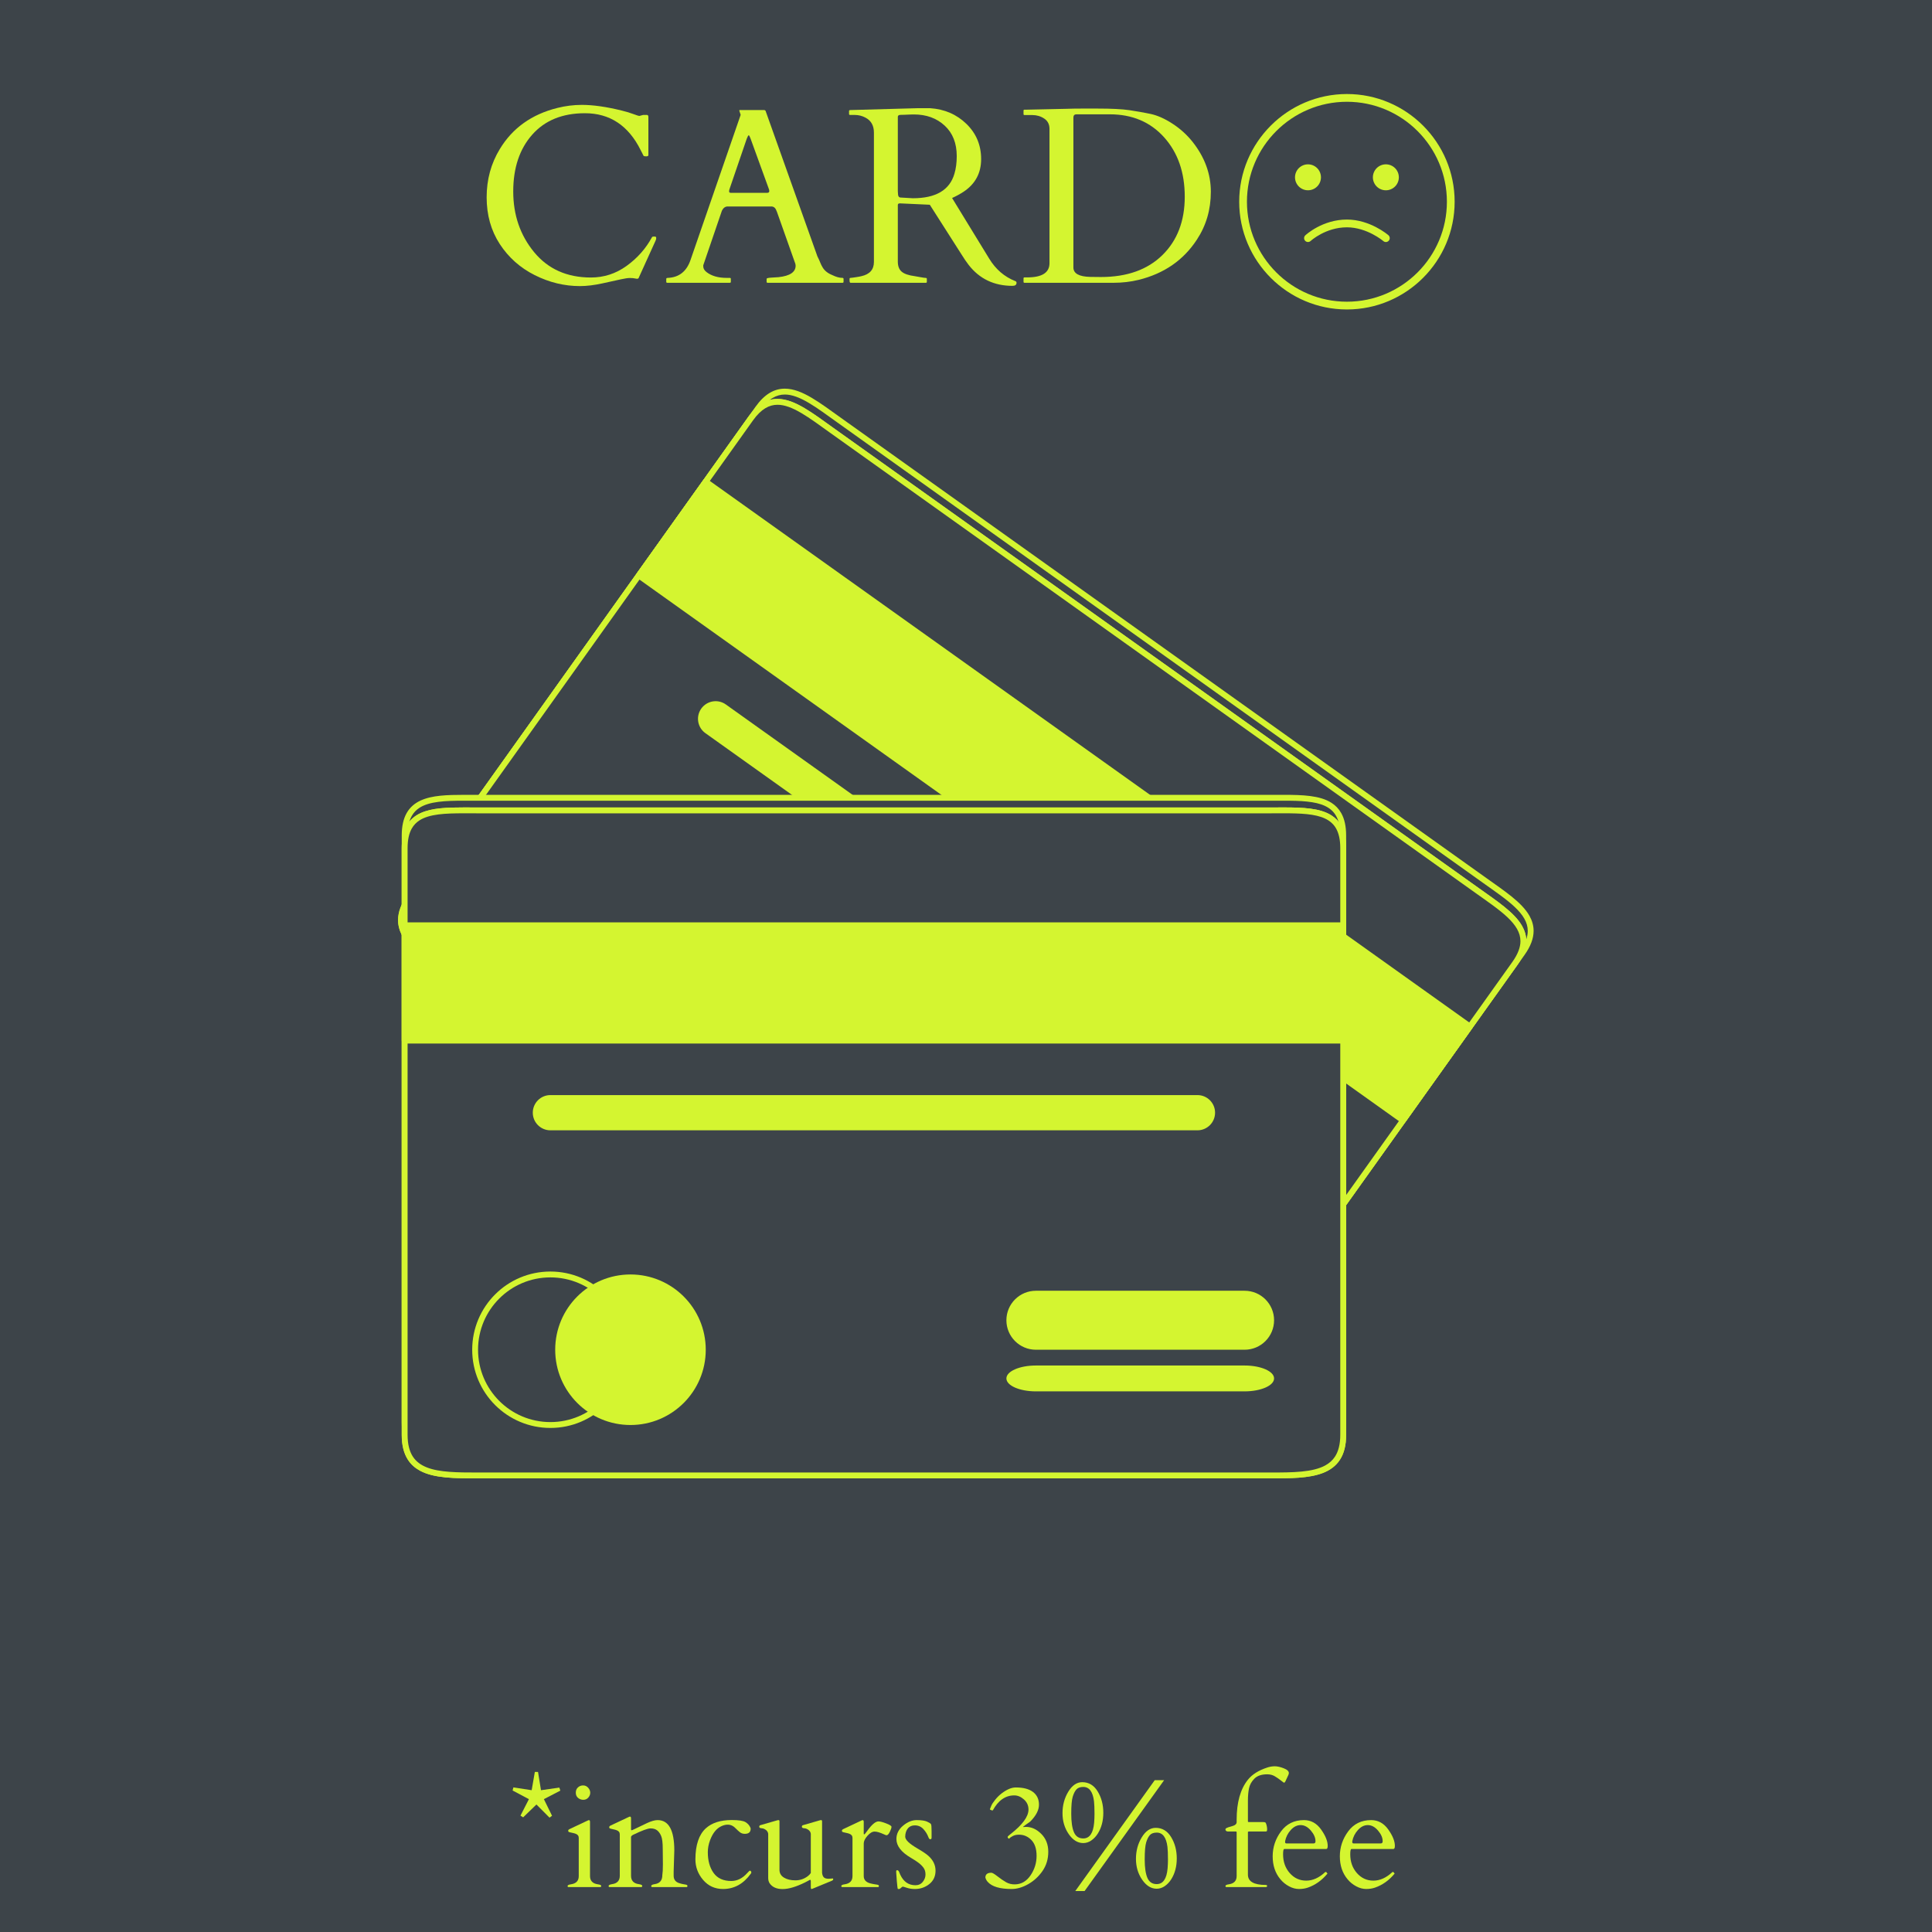 <svg version="1.2" preserveAspectRatio="xMidYMid meet" height="1800" viewBox="0 0 1350 1350" zoomAndPan="magnify" width="1800" xmlns:xlink="http://www.w3.org/1999/xlink" xmlns="http://www.w3.org/2000/svg"><defs><clipPath id="e5567b84c2"><path d="M 280 564 L 941 564 L 941 1032.754 L 280 1032.754 Z M 280 564"></path></clipPath><clipPath id="0c5a08933e"><path d="M 280 564 L 941 564 L 941 1032.754 L 280 1032.754 Z M 280 564"></path></clipPath><clipPath id="783df16395"><rect height="239" y="0" width="527" x="0"></rect></clipPath><clipPath id="cfc4d2ef42"><rect height="133" y="0" width="626" x="0"></rect></clipPath><clipPath id="c38b522fc1"><path d="M 8.129 30.812 L 159 30.812 L 159 181.09 L 8.129 181.09 Z M 8.129 30.812"></path></clipPath><clipPath id="afa4d47ebb"><path d="M 170 30.812 L 322 30.812 L 322 181.09 L 170 181.09 Z M 170 30.812"></path></clipPath><clipPath id="a540fbc819"><path d="M 334 30.812 L 485 30.812 L 485 181.09 L 334 181.09 Z M 334 30.812"></path></clipPath><clipPath id="dd14755b00"><path d="M 162.469 0.699 L 492 0.699 L 492 211.426 L 162.469 211.426 Z M 162.469 0.699"></path></clipPath><clipPath id="0a814a4a6f"><path d="M 0.469 0.699 L 330 0.699 L 330 211.426 L 0.469 211.426 Z M 0.469 0.699"></path></clipPath><clipPath id="e534136669"><rect height="212" y="0" width="330" x="0"></rect></clipPath><clipPath id="2fce7621a1"><rect height="212" y="0" width="492" x="0"></rect></clipPath></defs><g id="6be968fd81"><rect style="fill:#ffffff;fill-opacity:1;stroke:none;" height="1350" y="0" width="1350" x="0"></rect><rect style="fill:#3d4449;fill-opacity:1;stroke:none;" height="1350" y="0" width="1350" x="0"></rect><path d="M 1037.398 615.207 L 586.301 293.547 C 563.406 277.223 545.906 262.535 529.59 285.422 L 498.246 329.379 L 451.469 394.984 L 291.535 619.273 C 275.219 642.152 293.613 655.578 316.508 671.902 L 767.605 993.562 C 790.492 1009.879 809.188 1022.906 825.504 1000.02 L 985.43 775.73 L 1032.215 710.125 L 1063.555 666.172 C 1079.875 643.293 1060.285 631.523 1037.398 615.207" style="stroke:none;fill-rule:nonzero;fill:#3d4449;fill-opacity:1;"></path><path d="M 1037.398 615.207 L 1038.59 613.531 L 587.484 291.875 C 580.297 286.75 573.594 281.746 567.176 277.965 C 560.77 274.195 554.605 271.59 548.398 271.582 C 544.773 271.574 541.164 272.52 537.738 274.594 C 534.305 276.672 531.059 279.836 527.922 284.23 L 496.582 328.184 L 449.805 393.793 L 289.871 618.082 C 285.363 624.387 283.266 630.23 283.266 635.742 C 283.266 639.539 284.273 643.125 286.004 646.453 C 288.617 651.461 292.82 655.965 297.91 660.371 C 303.008 664.773 309.012 669.078 315.316 673.578 L 766.414 995.227 C 773.441 1000.242 780.121 1004.977 786.555 1008.5 C 792.988 1012.027 799.219 1014.387 805.414 1014.395 C 809.305 1014.395 813.16 1013.422 816.805 1011.258 C 820.457 1009.102 823.898 1005.805 827.168 1001.211 L 987.102 776.922 L 1033.883 711.316 L 1065.223 667.363 C 1069.586 661.25 1071.621 655.68 1071.621 650.445 C 1071.621 646.684 1070.547 643.164 1068.723 639.938 C 1065.965 635.082 1061.586 630.781 1056.336 626.527 C 1051.086 622.273 1044.938 618.062 1038.59 613.531 L 1037.398 615.207 L 1036.207 616.871 C 1044.738 622.941 1052.727 628.352 1058.449 633.789 C 1061.316 636.504 1063.605 639.207 1065.152 641.949 C 1066.703 644.695 1067.52 647.453 1067.531 650.445 C 1067.531 654.578 1065.922 659.312 1061.891 664.977 L 1030.551 708.934 L 983.762 774.539 L 823.836 998.828 C 820.801 1003.082 817.758 1005.938 814.723 1007.73 C 811.68 1009.523 808.637 1010.293 805.414 1010.293 C 800.301 1010.309 794.652 1008.281 788.523 1004.914 C 782.395 1001.559 775.809 996.902 768.801 991.895 L 317.691 670.238 C 309.297 664.25 301.57 658.688 296.074 653.047 C 293.32 650.242 291.129 647.418 289.641 644.559 C 288.152 641.703 287.367 638.82 287.359 635.742 C 287.367 631.297 289.031 626.316 293.199 620.465 L 453.133 396.176 L 499.914 330.57 L 531.254 286.613 C 534.16 282.539 537.027 279.801 539.852 278.102 C 542.684 276.402 545.457 275.684 548.398 275.676 C 553.395 275.656 558.969 277.871 565.098 281.492 C 571.227 285.102 577.879 290.055 585.109 295.211 L 1036.207 616.871 L 1037.398 615.207" style="stroke:none;fill-rule:nonzero;fill:#d4f530;fill-opacity:1;"></path><path d="M 311.402 679.07 C 288.508 662.746 270.113 649.32 286.43 626.434 L 524.48 292.582 C 540.797 269.695 558.301 284.383 581.195 300.699 L 1032.293 622.367 C 1055.18 638.684 1074.766 650.445 1058.449 673.332 L 820.398 1007.18 C 804.078 1030.066 785.387 1017.047 762.5 1000.73 L 311.402 679.07" style="stroke:none;fill-rule:nonzero;fill:#3d4449;fill-opacity:1;"></path><path d="M 311.402 679.07 L 312.586 677.398 C 304.191 671.41 296.465 665.848 290.969 660.219 C 288.211 657.402 286.023 654.578 284.535 651.73 C 283.047 648.863 282.262 645.98 282.262 642.902 C 282.262 638.457 283.926 633.477 288.094 627.625 L 526.148 293.777 C 529.055 289.699 531.922 286.969 534.746 285.262 C 537.578 283.562 540.352 282.844 543.301 282.836 C 548.289 282.828 553.859 285.035 560 288.66 C 566.129 292.262 572.773 297.207 580.004 302.375 L 1031.109 624.031 C 1039.629 630.102 1047.621 635.523 1053.352 640.949 C 1056.211 643.664 1058.5 646.371 1060.047 649.109 C 1061.594 651.855 1062.414 654.621 1062.422 657.613 C 1062.422 661.738 1060.816 666.473 1056.785 672.148 L 818.73 1005.988 C 815.695 1010.242 812.652 1013.102 809.617 1014.902 C 806.574 1016.684 803.531 1017.453 800.309 1017.453 C 795.195 1017.473 789.547 1015.441 783.41 1012.078 C 777.277 1008.711 770.703 1004.062 763.691 999.059 L 312.586 677.398 L 311.402 679.07 L 310.211 680.738 L 761.309 1002.395 C 768.336 1007.402 775.004 1012.137 781.445 1015.66 C 787.883 1019.188 794.113 1021.547 800.309 1021.555 C 804.199 1021.562 808.055 1020.582 811.695 1018.426 C 815.348 1016.27 818.789 1012.965 822.062 1008.375 L 1060.113 674.523 C 1064.477 668.41 1066.516 662.84 1066.516 657.613 C 1066.523 653.844 1065.441 650.328 1063.617 647.098 C 1060.867 642.234 1056.48 637.941 1051.23 633.688 C 1045.98 629.434 1039.84 625.227 1033.484 620.695 L 582.379 299.035 C 575.191 293.91 568.488 288.906 562.07 285.125 C 555.66 281.363 549.5 278.762 543.301 278.742 C 539.664 278.734 536.055 279.684 532.633 281.762 C 529.199 283.832 525.953 286.996 522.816 291.391 L 284.762 625.242 C 280.258 631.551 278.16 637.391 278.16 642.902 C 278.16 646.707 279.168 650.285 280.898 653.613 C 283.512 658.621 287.715 663.125 292.805 667.531 C 297.902 671.938 303.902 676.238 310.211 680.738 L 311.402 679.07" style="stroke:none;fill-rule:nonzero;fill:#d4f530;fill-opacity:1;"></path><path d="M 311.402 679.07 C 288.508 662.746 270.113 649.32 286.43 626.434 L 524.48 292.582 C 540.797 269.695 558.301 284.383 581.195 300.699 L 1032.293 622.367 C 1055.18 638.684 1074.766 650.445 1058.449 673.332 L 820.398 1007.18 C 804.078 1030.066 785.387 1017.047 762.5 1000.73 L 311.402 679.07" style="stroke:none;fill-rule:nonzero;fill:#3d4449;fill-opacity:1;"></path><path d="M 311.402 679.07 L 312.586 677.398 C 304.191 671.41 296.465 665.848 290.969 660.219 C 288.211 657.402 286.023 654.578 284.535 651.73 C 283.047 648.863 282.262 645.98 282.262 642.902 C 282.262 638.457 283.926 633.477 288.094 627.625 L 526.148 293.777 C 529.055 289.699 531.922 286.969 534.746 285.262 C 537.578 283.562 540.352 282.844 543.301 282.836 C 548.289 282.828 553.859 285.035 560 288.66 C 566.129 292.262 572.773 297.207 580.004 302.375 L 1031.109 624.031 C 1039.629 630.102 1047.621 635.523 1053.352 640.949 C 1056.211 643.664 1058.5 646.371 1060.047 649.109 C 1061.594 651.855 1062.414 654.621 1062.422 657.613 C 1062.422 661.738 1060.816 666.473 1056.785 672.148 L 818.73 1005.988 C 815.695 1010.242 812.652 1013.102 809.617 1014.902 C 806.574 1016.684 803.531 1017.453 800.309 1017.453 C 795.195 1017.473 789.547 1015.441 783.41 1012.078 C 777.277 1008.711 770.703 1004.062 763.691 999.059 L 312.586 677.398 L 311.402 679.07 L 310.211 680.738 L 761.309 1002.395 C 768.336 1007.402 775.004 1012.137 781.445 1015.66 C 787.883 1019.188 794.113 1021.547 800.309 1021.555 C 804.199 1021.562 808.055 1020.582 811.695 1018.426 C 815.348 1016.27 818.789 1012.965 822.062 1008.375 L 1060.113 674.523 C 1064.477 668.41 1066.516 662.84 1066.516 657.613 C 1066.523 653.844 1065.441 650.328 1063.617 647.098 C 1060.867 642.234 1056.48 637.941 1051.23 633.688 C 1045.98 629.434 1039.84 625.227 1033.484 620.695 L 582.379 299.035 C 575.191 293.91 568.488 288.906 562.07 285.125 C 555.66 281.363 549.5 278.762 543.301 278.742 C 539.664 278.734 536.055 279.684 532.633 281.762 C 529.199 283.832 525.953 286.996 522.816 291.391 L 284.762 625.242 C 280.258 631.551 278.16 637.391 278.16 642.902 C 278.16 646.707 279.168 650.285 280.898 653.613 C 283.512 658.621 287.715 663.125 292.805 667.531 C 297.902 671.938 303.902 676.238 310.211 680.738 L 311.402 679.07" style="stroke:none;fill-rule:nonzero;fill:#d4f530;fill-opacity:1;"></path><path d="M 980.332 782.895 L 1027.109 717.293 L 493.141 336.539 L 446.363 402.145 L 980.332 782.895" style="stroke:none;fill-rule:nonzero;fill:#3d4449;fill-opacity:1;"></path><path d="M 980.332 782.895 L 981.996 784.086 L 1028.773 718.477 C 1029.086 718.039 1029.215 717.48 1029.129 716.957 C 1029.035 716.422 1028.73 715.934 1028.293 715.621 L 494.332 334.871 C 493.41 334.215 492.125 334.426 491.477 335.348 L 444.688 400.953 C 444.035 401.875 444.25 403.152 445.172 403.809 L 979.137 784.559 C 979.586 784.879 980.129 784.996 980.668 784.914 C 981.199 784.82 981.676 784.523 981.996 784.086 L 980.332 782.895 L 981.516 781.227 L 449.219 401.664 L 493.621 339.395 L 1024.25 717.77 L 978.656 781.699 L 980.332 782.895 L 981.516 781.227 L 980.332 782.895" style="stroke:none;fill-rule:nonzero;fill:#d4f530;fill-opacity:1;"></path><path d="M 980.332 782.895 L 1027.109 717.293 L 493.141 336.539 L 446.363 402.145 L 980.332 782.895" style="stroke:none;fill-rule:nonzero;fill:#d4f530;fill-opacity:1;"></path><path d="M 446.691 667.668 C 429.824 691.32 396.988 696.824 373.332 679.961 C 349.676 663.094 344.18 630.246 361.047 606.59 C 377.914 582.945 410.75 577.441 434.406 594.309 C 458.062 611.172 463.559 644.012 446.691 667.668" style="stroke:none;fill-rule:nonzero;fill:#3d4449;fill-opacity:1;"></path><path d="M 446.691 667.668 L 445.027 666.473 C 435.16 680.312 419.613 687.68 403.82 687.688 C 393.664 687.688 383.426 684.633 374.523 678.293 C 360.684 668.418 353.32 652.879 353.312 637.094 C 353.32 626.934 356.363 616.688 362.715 607.785 C 372.578 593.945 388.117 586.578 403.91 586.57 C 414.074 586.578 424.312 589.625 433.215 595.973 C 447.055 605.84 454.418 621.379 454.418 637.172 C 454.418 647.324 451.375 657.57 445.027 666.473 L 446.691 667.668 L 448.367 668.852 C 455.215 659.238 458.52 648.145 458.52 637.172 C 458.52 620.117 450.547 603.293 435.59 592.641 C 425.977 585.777 414.887 582.48 403.91 582.48 C 386.859 582.48 370.043 590.453 359.383 605.406 C 352.527 615.02 349.219 626.113 349.219 637.094 C 349.219 654.148 357.191 670.965 372.148 681.625 C 381.754 688.48 392.844 691.789 403.82 691.777 C 420.879 691.789 437.695 683.805 448.355 668.859 L 446.691 667.668" style="stroke:none;fill-rule:nonzero;fill:#d4f530;fill-opacity:1;"></path><path d="M 492.262 700.156 C 475.395 723.812 442.551 729.316 418.895 712.449 C 395.246 695.582 389.734 662.738 406.602 639.074 C 423.469 615.426 456.312 609.922 479.969 626.789 C 503.625 643.656 509.129 676.5 492.262 700.156" style="stroke:none;fill-rule:nonzero;fill:#3d4449;fill-opacity:1;"></path><path d="M 492.262 700.156 L 490.586 698.965 C 480.723 712.805 465.184 720.168 449.391 720.176 C 439.227 720.168 428.988 717.125 420.086 710.777 C 406.246 700.91 398.875 685.363 398.875 669.57 C 398.875 659.414 401.918 649.168 408.266 640.266 C 418.133 626.434 433.68 619.062 449.473 619.062 C 459.629 619.062 469.875 622.105 478.777 628.465 C 492.617 638.328 499.98 653.867 499.988 669.66 C 499.98 679.816 496.938 690.062 490.586 698.965 L 492.262 700.156 L 493.926 701.348 C 500.785 691.727 504.082 680.637 504.082 669.66 C 504.09 652.609 496.109 635.785 481.16 625.125 C 471.539 618.266 460.445 614.961 449.473 614.969 C 432.414 614.961 415.598 622.934 404.934 637.891 C 398.078 647.504 394.773 658.594 394.781 669.57 C 394.773 686.629 402.754 703.453 417.703 714.117 C 427.312 720.965 438.414 724.27 449.391 724.27 C 466.441 724.27 483.266 716.297 493.926 701.348 L 492.262 700.156" style="stroke:none;fill-rule:nonzero;fill:#d4f530;fill-opacity:1;"></path><path d="M 878.191 771.91 C 874.242 777.457 866.559 778.742 861.02 774.785 L 492.887 512.289 C 487.359 508.352 486.074 500.664 490.02 495.129 C 493.969 489.598 501.656 488.297 507.184 492.246 L 875.309 754.746 C 880.855 758.695 882.141 766.391 878.191 771.91" style="stroke:none;fill-rule:nonzero;fill:#d4f530;fill-opacity:1;"></path><path d="M 827.566 913.938 C 820.953 923.203 808.086 925.359 798.812 918.758 L 680.086 834.094 C 670.82 827.48 668.664 814.613 675.266 805.348 C 681.879 796.074 694.746 793.918 704.012 800.527 L 822.746 885.191 C 832.012 891.805 834.168 904.664 827.566 913.938" style="stroke:none;fill-rule:nonzero;fill:#3d4449;fill-opacity:1;"></path><path d="M 827.566 913.938 L 825.891 912.746 C 822.273 917.828 816.566 920.531 810.766 920.531 C 807.031 920.531 803.277 919.414 800.004 917.082 L 681.27 832.418 C 676.188 828.793 673.492 823.094 673.484 817.293 C 673.492 813.559 674.609 809.805 676.941 806.531 C 680.559 801.449 686.266 798.746 692.066 798.746 C 695.805 798.746 699.547 799.859 702.828 802.195 L 821.555 886.859 C 826.637 890.484 829.34 896.184 829.34 901.992 C 829.34 905.719 828.227 909.473 825.891 912.754 L 827.566 913.938 L 829.23 915.121 C 832.062 911.141 833.441 906.531 833.441 901.992 C 833.441 894.922 830.129 887.949 823.93 883.527 L 705.203 798.863 C 701.223 796.023 696.613 794.645 692.066 794.652 C 685 794.645 678.023 797.957 673.602 804.156 C 670.762 808.137 669.391 812.746 669.391 817.293 C 669.391 824.363 672.695 831.336 678.895 835.758 L 797.629 920.422 C 801.609 923.254 806.219 924.625 810.766 924.625 C 817.836 924.633 824.809 921.316 829.23 915.129 L 827.566 913.938" style="stroke:none;fill-rule:nonzero;fill:#d4f530;fill-opacity:1;"></path><path d="M 803.953 947.043 C 801.055 951.113 791.195 949.047 781.93 942.438 L 663.195 857.773 C 653.93 851.172 648.762 842.512 651.664 838.445 C 654.562 834.391 664.422 836.453 673.688 843.055 L 792.422 927.727 C 801.688 934.328 806.852 942.977 803.953 947.043" style="stroke:none;fill-rule:nonzero;fill:#3d4449;fill-opacity:1;"></path><path d="M 803.953 947.043 L 802.844 946.258 C 802.516 946.723 802.043 947.078 801.355 947.348 C 800.68 947.621 799.785 947.773 798.727 947.773 C 794.738 947.797 788.574 945.531 782.715 941.34 L 663.98 856.676 C 660.328 854.07 657.336 851.137 655.297 848.363 C 653.242 845.598 652.195 842.969 652.211 841.195 C 652.211 840.367 652.406 839.742 652.762 839.242 C 653.098 838.777 653.566 838.414 654.25 838.145 C 654.934 837.879 655.82 837.719 656.879 837.719 C 660.871 837.703 667.031 839.961 672.898 844.164 L 791.633 928.824 C 795.285 931.43 798.281 934.363 800.316 937.137 C 802.371 939.902 803.422 942.531 803.402 944.297 C 803.395 945.125 803.207 945.75 802.844 946.258 L 805.059 947.832 C 805.789 946.801 806.117 945.566 806.117 944.297 C 806.094 941.566 804.738 938.582 802.5 935.531 C 800.258 932.477 797.07 929.375 793.207 926.617 L 674.473 841.957 C 668.242 837.527 661.801 835.031 656.879 835.016 C 655.566 835.016 654.352 835.191 653.27 835.613 C 652.188 836.039 651.23 836.715 650.555 837.66 C 649.82 838.684 649.496 839.926 649.496 841.195 C 649.516 843.934 650.875 846.918 653.109 849.969 C 655.355 853.023 658.543 856.125 662.406 858.883 L 781.145 943.543 C 787.375 947.965 793.816 950.461 798.727 950.484 C 800.039 950.484 801.254 950.301 802.348 949.879 C 803.43 949.461 804.383 948.777 805.051 947.832 L 803.953 947.043" style="stroke:none;fill-rule:nonzero;fill:#d4f530;fill-opacity:1;"></path><path d="M 887.688 557.473 L 333.648 557.473 C 305.535 557.473 282.758 555.688 282.758 583.789 L 282.758 993.816 C 282.758 1021.926 305.535 1022.172 333.648 1022.172 L 887.688 1022.172 C 915.797 1022.172 938.574 1021.926 938.574 993.816 L 938.574 583.789 C 938.574 555.688 915.797 557.473 887.688 557.473" style="stroke:none;fill-rule:nonzero;fill:#3d4449;fill-opacity:1;"></path><path d="M 887.688 557.473 L 887.688 555.426 L 333.648 555.426 C 330.477 555.426 327.363 555.398 324.34 555.398 C 312.461 555.426 301.875 555.688 293.809 559.414 C 289.785 561.285 286.41 564.117 284.145 568.148 C 281.871 572.191 280.715 577.32 280.715 583.789 L 280.715 993.816 C 280.715 1001.109 282.191 1006.828 285.043 1011.215 C 287.164 1014.504 290.039 1016.996 293.402 1018.824 C 298.449 1021.562 304.562 1022.863 311.387 1023.543 C 318.199 1024.207 325.734 1024.219 333.648 1024.227 L 887.688 1024.227 C 901.754 1024.199 914.613 1024.219 924.414 1020.445 C 929.301 1018.555 933.457 1015.609 936.289 1011.215 C 939.141 1006.828 940.629 1001.109 940.621 993.816 L 940.621 583.789 C 940.621 577.32 939.461 572.191 937.188 568.148 C 935.488 565.129 933.164 562.762 930.414 560.996 C 926.273 558.34 921.227 556.988 915.594 556.246 C 909.945 555.508 903.672 555.398 896.996 555.398 C 893.969 555.398 890.855 555.426 887.688 555.426 L 887.688 559.523 C 890.875 559.523 893.984 559.5 896.996 559.5 C 908.781 559.473 918.984 559.914 925.789 563.125 C 929.207 564.734 931.785 566.922 933.621 570.16 C 935.445 573.398 936.527 577.797 936.527 583.789 L 936.527 993.816 C 936.52 1000.578 935.156 1005.43 932.859 1008.992 C 931.117 1011.664 928.836 1013.668 925.977 1015.223 C 921.699 1017.555 916.086 1018.824 909.551 1019.465 C 903.023 1020.102 895.59 1020.125 887.688 1020.125 L 333.648 1020.125 C 319.605 1020.152 307.023 1020.008 298.398 1016.625 C 294.09 1014.941 290.793 1012.543 288.473 1008.992 C 286.176 1005.43 284.812 1000.578 284.805 993.816 L 284.805 583.789 C 284.805 577.797 285.887 573.398 287.715 570.16 C 289.09 567.727 290.883 565.898 293.133 564.445 C 296.508 562.273 300.961 560.996 306.27 560.312 C 311.582 559.609 317.703 559.5 324.34 559.5 C 327.348 559.5 330.461 559.523 333.648 559.523 L 887.688 559.523 L 887.688 557.473" style="stroke:none;fill-rule:nonzero;fill:#d4f530;fill-opacity:1;"></path><path d="M 333.648 1030.973 C 305.535 1030.973 282.758 1030.711 282.758 1002.617 L 282.758 592.582 C 282.758 564.473 305.535 566.273 333.648 566.273 L 887.688 566.273 C 915.797 566.273 938.574 564.473 938.574 592.582 L 938.574 1002.617 C 938.574 1030.711 915.797 1030.973 887.688 1030.973 L 333.648 1030.973" style="stroke:none;fill-rule:nonzero;fill:#3d4449;fill-opacity:1;"></path><g clip-path="url(#e5567b84c2)" clip-rule="nonzero"><path d="M 333.648 1030.973 L 333.648 1028.926 C 319.605 1028.945 307.023 1028.801 298.398 1025.418 C 294.09 1023.734 290.793 1021.344 288.473 1017.785 C 286.176 1014.223 284.812 1009.371 284.805 1002.617 L 284.805 592.582 C 284.805 586.59 285.887 582.199 287.715 578.961 C 289.082 576.527 290.883 574.691 293.133 573.238 C 296.496 571.066 300.953 569.797 306.262 569.105 C 311.562 568.41 317.684 568.293 324.32 568.293 C 327.332 568.293 330.449 568.316 333.648 568.316 L 887.688 568.316 C 890.883 568.316 894 568.293 897.012 568.293 C 908.797 568.277 918.992 568.715 925.801 571.93 C 929.207 573.527 931.785 575.715 933.621 578.953 C 935.445 582.199 936.527 586.59 936.527 592.582 L 936.527 1002.617 C 936.52 1009.371 935.156 1014.223 932.859 1017.785 C 931.117 1020.457 928.836 1022.457 925.977 1024.016 C 921.699 1026.348 916.086 1027.625 909.551 1028.258 C 903.023 1028.902 895.582 1028.926 887.688 1028.926 L 333.648 1028.926 L 333.648 1033.02 L 887.688 1033.02 C 901.754 1033 914.613 1033.012 924.414 1029.238 C 929.301 1027.344 933.457 1024.402 936.289 1020.008 C 939.141 1015.621 940.629 1009.902 940.621 1002.617 L 940.621 592.582 C 940.621 586.113 939.461 580.984 937.188 576.949 C 935.496 573.922 933.172 571.562 930.414 569.797 C 926.281 567.145 921.242 565.781 915.602 565.047 C 909.965 564.309 903.691 564.199 897.012 564.199 C 893.977 564.199 890.863 564.227 887.688 564.227 L 333.648 564.227 C 330.477 564.227 327.355 564.199 324.32 564.199 C 312.453 564.219 301.867 564.488 293.801 568.207 C 289.785 570.078 286.402 572.91 284.145 576.949 C 281.871 580.984 280.715 586.113 280.715 592.582 L 280.715 1002.617 C 280.715 1009.902 282.191 1015.621 285.043 1020.008 C 287.164 1023.305 290.039 1025.789 293.402 1027.617 C 298.449 1030.355 304.562 1031.664 311.387 1032.332 C 318.199 1033 325.734 1033.02 333.648 1033.02 L 333.648 1030.973" style="stroke:none;fill-rule:nonzero;fill:#d4f530;fill-opacity:1;"></path></g><path d="M 333.648 1030.973 C 305.535 1030.973 282.758 1030.711 282.758 1002.617 L 282.758 592.582 C 282.758 564.473 305.535 566.273 333.648 566.273 L 887.688 566.273 C 915.797 566.273 938.574 564.473 938.574 592.582 L 938.574 1002.617 C 938.574 1030.711 915.797 1030.973 887.688 1030.973 L 333.648 1030.973" style="stroke:none;fill-rule:nonzero;fill:#3d4449;fill-opacity:1;"></path><g clip-path="url(#0c5a08933e)" clip-rule="nonzero"><path d="M 333.648 1030.973 L 333.648 1028.926 C 319.605 1028.945 307.023 1028.801 298.398 1025.418 C 294.09 1023.734 290.793 1021.344 288.473 1017.785 C 286.176 1014.223 284.812 1009.371 284.805 1002.617 L 284.805 592.582 C 284.805 586.59 285.887 582.199 287.715 578.961 C 289.082 576.527 290.883 574.691 293.133 573.238 C 296.496 571.066 300.953 569.797 306.262 569.105 C 311.562 568.41 317.684 568.293 324.32 568.293 C 327.332 568.293 330.449 568.316 333.648 568.316 L 887.688 568.316 C 890.883 568.316 894 568.293 897.012 568.293 C 908.797 568.277 918.992 568.715 925.801 571.93 C 929.207 573.527 931.785 575.715 933.621 578.953 C 935.445 582.199 936.527 586.59 936.527 592.582 L 936.527 1002.617 C 936.52 1009.371 935.156 1014.223 932.859 1017.785 C 931.117 1020.457 928.836 1022.457 925.977 1024.016 C 921.699 1026.348 916.086 1027.625 909.551 1028.258 C 903.023 1028.902 895.582 1028.926 887.688 1028.926 L 333.648 1028.926 L 333.648 1033.02 L 887.688 1033.02 C 901.754 1033 914.613 1033.012 924.414 1029.238 C 929.301 1027.344 933.457 1024.402 936.289 1020.008 C 939.141 1015.621 940.629 1009.902 940.621 1002.617 L 940.621 592.582 C 940.621 586.113 939.461 580.984 937.188 576.949 C 935.496 573.922 933.172 571.562 930.414 569.797 C 926.281 567.145 921.242 565.781 915.602 565.047 C 909.965 564.309 903.691 564.199 897.012 564.199 C 893.977 564.199 890.863 564.227 887.688 564.227 L 333.648 564.227 C 330.477 564.227 327.355 564.199 324.32 564.199 C 312.453 564.219 301.867 564.488 293.801 568.207 C 289.785 570.078 286.402 572.91 284.145 576.949 C 281.871 580.984 280.715 586.113 280.715 592.582 L 280.715 1002.617 C 280.715 1009.902 282.191 1015.621 285.043 1020.008 C 287.164 1023.305 290.039 1025.789 293.402 1027.617 C 298.449 1030.355 304.562 1031.664 311.387 1032.332 C 318.199 1033 325.734 1033.02 333.648 1033.02 L 333.648 1030.973" style="stroke:none;fill-rule:nonzero;fill:#d4f530;fill-opacity:1;"></path></g><path d="M 938.574 727.145 L 938.574 646.562 L 282.758 646.562 L 282.758 727.145 L 938.574 727.145" style="stroke:none;fill-rule:nonzero;fill:#3d4449;fill-opacity:1;"></path><path d="M 938.574 727.145 L 940.621 727.145 L 940.621 646.562 C 940.621 646.031 940.398 645.5 940.02 645.117 C 939.641 644.738 939.113 644.52 938.574 644.52 L 282.758 644.52 C 282.219 644.52 281.695 644.738 281.312 645.117 C 280.934 645.5 280.715 646.031 280.715 646.562 L 280.715 727.145 C 280.715 727.691 280.926 728.211 281.312 728.59 C 281.703 728.977 282.219 729.191 282.758 729.191 L 938.574 729.191 C 939.125 729.191 939.641 728.977 940.02 728.59 C 940.406 728.211 940.621 727.691 940.621 727.145 L 938.574 727.145 L 938.574 725.098 L 284.805 725.098 L 284.805 648.609 L 936.527 648.609 L 936.527 727.145 L 938.574 727.145 L 938.574 725.098 L 938.574 727.145" style="stroke:none;fill-rule:nonzero;fill:#d4f530;fill-opacity:1;"></path><path d="M 938.574 727.145 L 938.574 646.562 L 282.758 646.562 L 282.758 727.145 L 938.574 727.145" style="stroke:none;fill-rule:nonzero;fill:#d4f530;fill-opacity:1;"></path><path d="M 437.188 943.141 C 437.188 972.188 413.645 995.734 384.594 995.734 C 355.535 995.734 332 972.188 332 943.141 C 332 914.09 355.535 890.543 384.594 890.543 C 413.645 890.543 437.188 914.09 437.188 943.141" style="stroke:none;fill-rule:nonzero;fill:#3d4449;fill-opacity:1;"></path><path d="M 437.188 943.141 L 435.145 943.141 C 435.145 957.105 429.488 969.727 420.34 978.883 C 411.184 988.039 398.559 993.688 384.594 993.688 C 370.625 993.688 358.004 988.039 348.848 978.883 C 339.699 969.727 334.043 957.105 334.043 943.141 C 334.043 929.172 339.699 916.551 348.848 907.395 C 358.004 898.238 370.625 892.59 384.594 892.59 C 398.559 892.59 411.184 898.238 420.34 907.395 C 429.488 916.551 435.145 929.172 435.145 943.141 L 439.234 943.141 C 439.234 912.957 414.777 888.488 384.594 888.488 C 354.402 888.488 329.953 912.957 329.953 943.141 C 329.953 973.32 354.402 997.789 384.594 997.789 C 414.777 997.789 439.234 973.32 439.234 943.141 L 437.188 943.141" style="stroke:none;fill-rule:nonzero;fill:#d4f530;fill-opacity:1;"></path><path d="M 493.148 943.141 C 493.148 972.188 469.602 995.734 440.555 995.734 C 411.504 995.734 387.949 972.188 387.949 943.141 C 387.949 914.09 411.504 890.543 440.555 890.543 C 469.602 890.543 493.148 914.09 493.148 943.141" style="stroke:none;fill-rule:nonzero;fill:#d4f530;fill-opacity:1;"></path><path d="M 849.039 777.5 C 849.039 784.305 843.527 789.816 836.73 789.816 L 384.594 789.816 C 377.797 789.816 372.293 784.305 372.293 777.5 C 372.293 770.711 377.797 765.199 384.594 765.199 L 836.73 765.199 C 843.527 765.199 849.039 770.711 849.039 777.5" style="stroke:none;fill-rule:nonzero;fill:#d4f530;fill-opacity:1;"></path><path d="M 890.273 922.535 C 890.273 933.914 881.051 943.141 869.66 943.141 L 723.84 943.141 C 712.457 943.141 703.227 933.914 703.227 922.535 C 703.227 911.148 712.457 901.922 723.84 901.922 L 869.66 901.922 C 881.051 901.922 890.273 911.148 890.273 922.535" style="stroke:none;fill-rule:nonzero;fill:#d4f530;fill-opacity:1;"></path><path d="M 890.273 963.191 C 890.273 968.191 881.051 972.23 869.66 972.23 L 723.84 972.23 C 712.457 972.23 703.227 968.191 703.227 963.191 C 703.227 958.203 712.457 954.156 723.84 954.156 L 869.66 954.156 C 881.051 954.156 890.273 958.203 890.273 963.191" style="stroke:none;fill-rule:nonzero;fill:#d4f530;fill-opacity:1;"></path><g transform="matrix(1,0,0,1,329,25)"><g clip-path="url(#783df16395)"><g style="fill:#d4f530;fill-opacity:1;"><g transform="translate(2.065, 172.598)"><path d="M 115.141 -3.25 C 114.859 -2.789 114.16 -2.691 113.047 -2.953 C 111.93 -3.211 110.629 -3.344 109.141 -3.344 C 107.66 -3.344 105.566 -3.039 102.859 -2.438 C 100.148 -1.844 95.883 -0.906 90.062 0.375 C 84.238 1.664 78.93 2.312 74.141 2.312 C 63.297 2.312 52.781 -0.238 42.594 -5.344 C 32.406 -10.457 24.254 -17.707 18.141 -27.094 C 12.035 -36.477 8.984 -47.363 8.984 -59.75 C 8.984 -72.133 12.039 -83.352 18.156 -93.406 C 27.051 -108.125 40.461 -117.711 58.391 -122.172 C 64.098 -123.598 69.801 -124.312 75.5 -124.312 C 83.32 -124.312 92.598 -122.992 103.328 -120.359 C 106.578 -119.566 109.328 -118.738 111.578 -117.875 C 113.836 -117.02 115.227 -116.594 115.75 -116.594 L 118.312 -117.281 L 120.969 -117.281 C 121.656 -117.281 122 -116.797 122 -115.828 L 122 -89.203 C 122 -88.629 121.484 -88.344 120.453 -88.344 C 119.422 -88.344 118.816 -88.473 118.641 -88.734 C 118.473 -88.992 118.305 -89.305 118.141 -89.672 C 117.973 -90.047 117.785 -90.43 117.578 -90.828 C 117.379 -91.234 117.18 -91.602 116.984 -91.938 C 116.785 -92.281 116.656 -92.539 116.594 -92.719 C 108.039 -109.895 95.055 -118.484 77.641 -118.484 C 61.953 -118.484 49.68 -113.488 40.828 -103.5 C 31.984 -93.508 27.562 -80.281 27.562 -63.812 C 27.562 -47.352 32.426 -33.219 42.156 -21.406 C 51.895 -9.594 65.125 -3.688 81.844 -3.688 C 90.977 -3.688 99.297 -6.395 106.797 -11.812 C 114.305 -17.238 120.195 -23.891 124.469 -31.766 C 124.582 -32.109 124.926 -32.281 125.5 -32.281 L 126.609 -32.281 C 127.18 -32.281 127.469 -31.938 127.469 -31.25 C 127.469 -30.562 127.297 -29.906 126.953 -29.281 Z M 115.141 -3.25" style="stroke:none"></path></g></g><g style="fill:#d4f530;fill-opacity:1;"><g transform="translate(136.128, 172.598)"><path d="M 45.547 -0.688 C 45.547 -0.227 45.316 0 44.859 0 L 1.109 0 C 0.648 0 0.422 -0.227 0.422 -0.688 L 0.422 -2.734 C 0.422 -3.191 0.797 -3.422 1.547 -3.422 C 9.359 -3.766 14.633 -7.93 17.375 -15.922 L 52.312 -117.031 C 52.363 -117.145 52.391 -117.285 52.391 -117.453 L 51.453 -120.281 C 51.453 -120.562 51.566 -120.703 51.797 -120.703 L 68.922 -120.703 C 69.035 -120.648 69.191 -120.594 69.391 -120.531 C 69.586 -120.477 69.742 -120.312 69.859 -120.031 L 106.062 -18.406 C 106.863 -16.863 107.504 -15.461 107.984 -14.203 C 108.473 -12.953 109.035 -11.812 109.672 -10.781 C 111.035 -8.445 113.285 -6.648 116.422 -5.391 C 119.047 -4.078 121.445 -3.422 123.625 -3.422 C 124.082 -3.422 124.312 -3.164 124.312 -2.656 L 124.312 -0.688 C 124.312 -0.227 124.082 0 123.625 0 L 71.234 0 C 70.773 0 70.547 -0.227 70.547 -0.688 L 70.547 -2.734 C 70.547 -3.191 71.598 -3.477 73.703 -3.594 C 75.816 -3.707 77.562 -3.82 78.938 -3.938 C 86.863 -4.789 90.828 -7.473 90.828 -11.984 C 90.828 -12.328 90.77 -12.727 90.656 -13.188 L 77.734 -49.656 C 77.672 -49.77 77.555 -50.023 77.391 -50.422 C 76.703 -52.359 75.504 -53.328 73.797 -53.328 L 43.406 -53.328 C 41.688 -53.328 40.344 -52.391 39.375 -50.516 C 39.207 -50.109 39.125 -49.879 39.125 -49.828 L 26.281 -12.234 L 26.281 -11.469 C 26.281 -9.988 27.051 -8.648 28.594 -7.453 C 32.07 -4.766 36.754 -3.422 42.641 -3.422 L 44.859 -3.422 C 45.316 -3.422 45.547 -3.191 45.547 -2.734 Z M 70.891 -62.844 C 71.91 -62.844 72.422 -63.27 72.422 -64.125 C 72.422 -64.582 72.305 -65.094 72.078 -65.656 L 59.328 -100.766 C 58.754 -102.305 58.328 -103.078 58.047 -103.078 C 57.754 -103.078 57.297 -102.273 56.672 -100.672 L 44.688 -65.656 C 44.457 -65.094 44.344 -64.484 44.344 -63.828 C 44.344 -63.172 44.77 -62.844 45.625 -62.844 Z M 70.891 -62.844" style="stroke:none"></path></g></g><g style="fill:#d4f530;fill-opacity:1;"><g transform="translate(260.859, 172.598)"><path d="M 4.453 0 C 3.992 0 3.766 -0.57 3.766 -1.719 L 3.766 -2.734 C 3.766 -3.191 3.992 -3.422 4.453 -3.422 C 4.797 -3.422 5.336 -3.477 6.078 -3.594 C 6.816 -3.707 7.586 -3.82 8.391 -3.938 C 9.191 -4.051 9.93 -4.176 10.609 -4.312 C 11.297 -4.457 11.785 -4.562 12.078 -4.625 C 17.891 -5.938 20.797 -9.242 20.797 -14.547 L 20.797 -104.953 C 20.797 -109.859 18.828 -113.344 14.891 -115.406 C 12.555 -116.656 10.047 -117.281 7.359 -117.281 L 4.109 -117.281 C 3.648 -117.281 3.422 -117.508 3.422 -117.969 L 3.422 -120.031 C 3.422 -120.477 3.766 -120.703 4.453 -120.703 L 51.453 -122 L 60.094 -122 C 70.195 -121.312 78.66 -117.641 85.484 -110.984 C 92.305 -104.336 95.719 -96.148 95.719 -86.422 C 95.719 -76.691 91.664 -69.113 83.562 -63.688 C 81.039 -62.031 78.328 -60.547 75.422 -59.234 L 101.359 -16.859 C 105.867 -9.441 111.922 -4.223 119.516 -1.203 C 120.141 -1.023 120.453 -0.625 120.453 0 C 120.453 1.426 119.508 2.141 117.625 2.141 C 104.781 2.141 94.566 -2.738 86.984 -12.5 C 85.328 -14.664 83.672 -17.094 82.016 -19.781 L 59.844 -54.531 L 39.469 -55.469 L 38.781 -55.469 C 37.926 -55.469 37.5 -55.07 37.5 -54.281 L 37.5 -14.812 C 37.5 -11.676 38.383 -9.336 40.156 -7.797 C 41.926 -6.254 44.977 -5.195 49.312 -4.625 C 50.445 -4.445 51.844 -4.203 53.5 -3.891 C 55.156 -3.578 56.281 -3.422 56.875 -3.422 C 57.477 -3.422 57.781 -3.191 57.781 -2.734 L 57.781 -0.688 C 57.781 -0.227 57.551 0 57.094 0 Z M 44.422 -117.5 C 43.742 -117.469 43.02 -117.438 42.25 -117.406 C 41.477 -117.383 40.492 -117.359 39.297 -117.328 C 38.098 -117.297 37.5 -116.828 37.5 -115.922 L 37.5 -64.031 L 37.672 -61.469 C 37.836 -60.27 38.379 -59.641 39.297 -59.578 L 48.031 -59.078 C 64.062 -59.078 73.734 -64.781 77.047 -76.188 C 78.129 -79.781 78.672 -83.891 78.672 -88.516 C 78.672 -97.535 75.859 -104.641 70.234 -109.828 C 64.617 -115.023 57.445 -117.625 48.719 -117.625 C 47.914 -117.625 47.172 -117.609 46.484 -117.578 C 45.797 -117.555 45.109 -117.531 44.422 -117.5 Z M 44.422 -117.5" style="stroke:none"></path></g></g><g style="fill:#d4f530;fill-opacity:1;"><g transform="translate(382.338, 172.598)"><path d="M 3.859 -120.281 C 3.859 -120.738 4.082 -120.969 4.531 -120.969 L 6.422 -120.969 L 33.906 -121.562 C 37.207 -121.676 40.801 -121.734 44.688 -121.734 L 55.391 -121.734 C 65.316 -121.734 72.773 -121.363 77.766 -120.625 C 82.766 -119.883 87.676 -119.016 92.5 -118.016 C 97.32 -117.016 102.457 -114.742 107.906 -111.203 C 113.363 -107.672 118.086 -103.391 122.078 -98.359 C 130.523 -87.629 134.75 -76.039 134.75 -63.594 C 134.75 -51.156 131.492 -40.004 124.984 -30.141 C 115.629 -15.805 102.078 -6.441 84.328 -2.047 C 78.672 -0.68 72.879 0 66.953 0 L 4.531 0 C 4.082 0 3.859 -0.227 3.859 -0.688 L 3.859 -3.078 C 3.859 -3.535 4.082 -3.766 4.531 -3.766 L 6.422 -3.766 C 16.805 -3.766 22 -7.078 22 -13.703 L 22 -107.531 C 22 -110.719 20.77 -113.125 18.312 -114.75 C 15.863 -116.383 13.098 -117.203 10.016 -117.203 L 4.531 -117.203 C 4.082 -117.203 3.859 -117.43 3.859 -117.891 Z M 40.828 -117.719 C 39.41 -117.719 38.703 -116.945 38.703 -115.406 L 38.703 -10.703 C 38.703 -6.473 42.664 -4.273 50.594 -4.109 C 52.938 -4.055 55.391 -4.031 57.953 -4.031 C 76.16 -4.031 90.473 -9.133 100.891 -19.344 C 111.305 -29.562 116.516 -43.16 116.516 -60.141 C 116.516 -77.117 111.707 -90.957 102.094 -101.656 C 92.477 -112.363 79.82 -117.719 64.125 -117.719 Z M 40.828 -117.719" style="stroke:none"></path></g></g></g></g><g transform="matrix(1,0,0,1,354,1217)"><g clip-path="url(#cfc4d2ef42)"><g style="fill:#d4f530;fill-opacity:1;"><g transform="translate(2.165, 101.593)"><path d="M 34.672 -69.5 L 35.375 -67.375 L 23.875 -61.422 L 29.578 -49.812 L 27.812 -48.5 L 18.672 -57.688 L 9.391 -48.703 L 7.516 -49.906 L 13.422 -61.422 L 2.016 -67.469 L 2.578 -69.641 L 15.344 -67.672 L 17.562 -80.453 L 19.781 -80.453 L 21.859 -67.672 Z M 34.672 -69.5" style="stroke:none"></path></g></g><g style="fill:#d4f530;fill-opacity:1;"><g transform="translate(39.561, 101.593)"><path d="M 3.531 0 C 3.195 -0.062 3.031 -0.297 3.031 -0.703 C 3.031 -1.305 3.82 -1.711 5.406 -1.922 C 9.031 -2.453 10.844 -4.367 10.844 -7.672 L 10.844 -34.375 C 10.844 -35.781 10.07 -36.754 8.531 -37.297 C 7.852 -37.535 7.129 -37.727 6.359 -37.875 C 5.586 -38.031 4.973 -38.172 4.516 -38.297 C 4.055 -38.43 3.77 -38.555 3.656 -38.672 C 3.539 -38.797 3.484 -39.051 3.484 -39.438 C 3.484 -39.82 3.734 -40.148 4.234 -40.422 L 17.109 -46.484 C 17.516 -46.68 17.766 -46.781 17.859 -46.781 C 18.43 -46.781 18.719 -46.379 18.719 -45.578 L 18.719 -7.672 C 18.719 -4.367 20.535 -2.453 24.172 -1.922 C 25.754 -1.711 26.547 -1.352 26.547 -0.844 C 26.547 -0.344 26.379 -0.062 26.047 0 Z M 14.062 -60.969 C 12.664 -60.969 11.438 -61.406 10.375 -62.281 C 9.312 -63.156 8.781 -64.375 8.781 -65.938 C 8.781 -67.5 9.285 -68.734 10.297 -69.641 C 11.305 -70.555 12.508 -71.016 13.906 -71.016 C 15.301 -71.016 16.477 -70.473 17.438 -69.391 C 18.395 -68.316 18.875 -67.156 18.875 -65.906 C 18.875 -64.664 18.422 -63.531 17.516 -62.5 C 16.609 -61.477 15.457 -60.969 14.062 -60.969 Z M 14.062 -60.969" style="stroke:none"></path></g></g><g style="fill:#d4f530;fill-opacity:1;"><g transform="translate(68.629, 101.593)"><path d="M 40.578 -15.891 L 40.469 -26.547 C 40.469 -30.891 40.098 -33.938 39.359 -35.688 C 38.617 -37.438 37.676 -38.754 36.531 -39.641 C 35.395 -40.535 33.859 -40.984 31.922 -40.984 C 29.984 -40.984 25.883 -39.469 19.625 -36.438 C 18.789 -35.938 18.352 -35.469 18.312 -35.031 L 18.312 -7.875 C 18.312 -4.477 20.129 -2.523 23.766 -2.016 C 25.348 -1.785 26.141 -1.406 26.141 -0.875 C 26.141 -0.352 25.973 -0.062 25.641 0 L 3.125 0 C 2.789 -0.062 2.625 -0.297 2.625 -0.703 C 2.625 -1.348 3.414 -1.785 5 -2.016 C 8.633 -2.523 10.453 -4.477 10.453 -7.875 L 10.453 -36.844 C 10.453 -38.258 9.676 -39.234 8.125 -39.766 C 7.445 -40.004 6.723 -40.195 5.953 -40.344 C 5.18 -40.5 4.566 -40.645 4.109 -40.781 C 3.66 -40.914 3.375 -41.039 3.25 -41.156 C 3.133 -41.27 3.078 -41.52 3.078 -41.906 C 3.078 -42.301 3.328 -42.629 3.828 -42.891 L 16.703 -48.953 C 17.109 -49.148 17.363 -49.25 17.469 -49.25 C 18.031 -49.25 18.312 -48.848 18.312 -48.047 L 18.312 -40.172 C 18.414 -39.836 18.551 -39.672 18.719 -39.672 C 18.926 -39.672 19.648 -39.973 20.891 -40.578 C 23.785 -42.023 26.695 -43.422 29.625 -44.766 C 32.551 -46.109 34.973 -46.781 36.891 -46.781 C 44.66 -46.781 48.547 -39.695 48.547 -25.531 L 48.094 -10.797 L 48.094 -7.875 C 48.094 -5.25 49.406 -3.531 52.031 -2.719 C 53.145 -2.352 54.211 -2.094 55.234 -1.938 C 56.266 -1.789 56.938 -1.648 57.25 -1.516 C 57.57 -1.379 57.734 -1.109 57.734 -0.703 C 57.734 -0.297 57.566 -0.062 57.234 0 L 32.906 0 C 32.57 -0.062 32.406 -0.297 32.406 -0.703 C 32.406 -1.348 33.191 -1.785 34.766 -2.016 C 38.367 -2.523 40.172 -4.613 40.172 -8.281 C 40.441 -9.957 40.578 -12.492 40.578 -15.891 Z M 40.578 -15.891" style="stroke:none"></path></g></g><g style="fill:#d4f530;fill-opacity:1;"><g transform="translate(127.373, 101.593)"><path d="M 43.156 -40.734 C 43.156 -38.367 41.789 -37.188 39.062 -37.188 C 37.688 -37.188 36.516 -37.582 35.547 -38.375 C 34.586 -39.164 33.848 -39.836 33.328 -40.391 C 32.805 -40.953 32.258 -41.469 31.688 -41.938 C 29.27 -43.926 26.316 -44.145 22.828 -42.594 C 19.348 -41.051 16.664 -37.754 14.781 -32.703 C 13.738 -29.91 13.219 -27.133 13.219 -24.375 C 13.219 -18.457 14.562 -13.617 17.25 -9.859 C 19.945 -6.109 24.07 -4.234 29.625 -4.234 C 33.758 -4.234 37.477 -6.086 40.781 -9.797 C 41.789 -10.898 42.395 -11.453 42.594 -11.453 C 42.789 -11.453 43.008 -11.348 43.25 -11.141 C 43.488 -10.941 43.609 -10.648 43.609 -10.266 C 43.609 -9.879 43.504 -9.586 43.297 -9.391 C 38.148 -2.223 31.676 1.359 23.875 1.359 C 18.219 1.359 13.582 -0.738 9.969 -4.938 C 6.352 -9.145 4.547 -13.957 4.547 -19.375 C 4.578 -29.406 7 -36.625 11.812 -41.031 C 16.051 -44.895 22.086 -46.828 29.922 -46.828 C 34.766 -46.828 37.977 -46.336 39.562 -45.359 C 41.145 -44.391 42.254 -43.164 42.891 -41.688 C 43.066 -41.352 43.156 -41.035 43.156 -40.734 Z M 43.156 -40.734" style="stroke:none"></path></g></g><g style="fill:#d4f530;fill-opacity:1;"><g transform="translate(174.509, 101.593)"><path d="M 38.047 -4.438 C 37.879 -5.008 37.66 -5.203 37.391 -5.016 C 37.129 -4.836 36.035 -4.258 34.109 -3.281 C 27.816 -0.156 22.566 1.406 18.359 1.406 C 14.16 1.406 11.133 0.062 9.281 -2.625 C 8.613 -3.633 8.281 -4.879 8.281 -6.359 L 8.281 -37.141 C 8.176 -38.117 7.738 -38.961 6.969 -39.672 C 5.926 -40.547 4.836 -41.016 3.703 -41.078 C 2.578 -41.148 2.016 -41.492 2.016 -42.109 C 2.016 -42.734 2.285 -43.113 2.828 -43.25 L 14.391 -46.578 C 14.785 -46.711 15.176 -46.781 15.562 -46.781 C 15.957 -46.781 16.156 -46.492 16.156 -45.922 L 16.156 -12.062 C 16.156 -9.707 17.195 -7.891 19.281 -6.609 C 21.363 -5.328 24.023 -4.688 27.266 -4.688 C 30.516 -4.688 33.438 -5.68 36.031 -7.672 C 36.844 -8.305 37.516 -9.016 38.047 -9.797 L 38.047 -37.141 C 37.953 -38.117 37.516 -38.961 36.734 -39.672 C 35.691 -40.547 34.609 -41.016 33.484 -41.078 C 32.359 -41.148 31.797 -41.492 31.797 -42.109 C 31.797 -42.734 32.066 -43.113 32.609 -43.25 L 44.156 -46.578 C 44.562 -46.711 44.957 -46.781 45.344 -46.781 C 45.727 -46.781 45.922 -46.445 45.922 -45.781 L 45.922 -9.938 C 46.086 -8.457 46.508 -7.395 47.188 -6.75 C 47.863 -6.113 48.957 -5.797 50.469 -5.797 L 53.391 -6 C 53.598 -6 53.703 -5.805 53.703 -5.422 C 53.703 -5.035 53.445 -4.723 52.938 -4.484 L 39.516 1.062 C 39.109 1.258 38.758 1.359 38.469 1.359 C 38.188 1.359 38.047 0.938 38.047 0.094 Z M 38.047 -4.438" style="stroke:none"></path></g></g><g style="fill:#d4f530;fill-opacity:1;"><g transform="translate(231.233, 101.593)"><path d="M 34.219 -36.188 C 33.812 -36.25 33.223 -36.469 32.453 -36.844 C 29.66 -38.125 27.473 -38.766 25.891 -38.766 C 24.305 -38.766 22.645 -37.781 20.906 -35.812 C 19.176 -33.844 18.312 -32.066 18.312 -30.484 L 18.312 -7.672 C 18.312 -5.148 19.773 -3.469 22.703 -2.625 C 23.984 -2.289 25.176 -2.047 26.281 -1.891 C 27.395 -1.742 28.113 -1.602 28.438 -1.469 C 28.758 -1.332 28.922 -1.066 28.922 -0.672 C 28.922 -0.285 28.75 -0.062 28.406 0 L 3.125 0 C 2.789 -0.062 2.625 -0.297 2.625 -0.703 C 2.625 -1.305 3.414 -1.711 5 -1.922 C 8.633 -2.453 10.453 -4.367 10.453 -7.672 L 10.453 -34.375 C 10.453 -35.781 9.676 -36.754 8.125 -37.297 C 7.445 -37.535 6.723 -37.727 5.953 -37.875 C 5.18 -38.031 4.566 -38.172 4.109 -38.297 C 3.66 -38.43 3.375 -38.555 3.25 -38.672 C 3.133 -38.797 3.078 -39.051 3.078 -39.438 C 3.078 -39.82 3.328 -40.148 3.828 -40.422 L 16.703 -46.484 C 17.109 -46.68 17.363 -46.781 17.469 -46.781 C 18.031 -46.781 18.312 -46.379 18.312 -45.578 L 18.312 -37.391 C 18.312 -36.992 18.414 -36.797 18.625 -36.797 C 18.895 -36.797 19.582 -37.582 20.688 -39.156 C 23.883 -43.633 26.523 -45.875 28.609 -45.875 C 29.785 -45.875 31.594 -45.398 34.031 -44.453 C 36.477 -43.516 37.703 -42.727 37.703 -42.094 C 37.703 -41.32 37.312 -40.145 36.531 -38.562 C 35.758 -36.977 34.988 -36.188 34.219 -36.188 Z M 34.219 -36.188" style="stroke:none"></path></g></g><g style="fill:#d4f530;fill-opacity:1;"><g transform="translate(268.932, 101.593)"><path d="M 28.016 -34.516 C 28.016 -33.773 27.734 -33.406 27.172 -33.406 C 26.617 -33.406 26.191 -33.812 25.891 -34.625 C 25.078 -36.844 23.875 -38.805 22.281 -40.516 C 20.688 -42.234 18.711 -43.094 16.359 -43.094 C 13.254 -43.094 11.164 -41.547 10.094 -38.453 C 9.758 -37.41 9.594 -36.332 9.594 -35.219 C 9.594 -34.113 10.297 -32.879 11.703 -31.516 C 13.117 -30.148 15.441 -28.523 18.672 -26.641 C 21.898 -24.766 24.254 -23.172 25.734 -21.859 C 29.098 -18.859 30.781 -15.391 30.781 -11.453 C 30.781 -7.516 29.332 -4.395 26.438 -2.094 C 23.551 0.207 20.191 1.359 16.359 1.359 C 14.297 1.359 12.43 1.082 10.766 0.531 C 9.109 -0.02 8.148 -0.297 7.891 -0.297 C 7.641 -0.297 7.238 -0.02 6.688 0.531 C 6.133 1.082 5.688 1.359 5.344 1.359 L 4.484 1.359 C 4.285 1.359 4.035 -0.453 3.734 -4.078 C 3.43 -7.711 3.281 -9.867 3.281 -10.547 C 3.281 -11.223 3.336 -11.594 3.453 -11.656 C 3.578 -11.727 3.77 -11.766 4.031 -11.766 C 4.301 -11.766 4.531 -11.676 4.719 -11.5 C 4.906 -11.332 5.066 -11.125 5.203 -10.875 C 5.336 -10.625 5.445 -10.363 5.531 -10.094 C 5.613 -9.82 5.82 -9.316 6.156 -8.578 C 8.445 -3.703 11.977 -1.266 16.75 -1.266 C 18.875 -1.266 20.57 -2.047 21.844 -3.609 C 23.125 -5.172 23.766 -6.91 23.766 -8.828 C 23.766 -10.742 23.258 -12.359 22.25 -13.672 C 21.25 -14.984 20 -16.176 18.5 -17.25 C 17 -18.332 15.375 -19.379 13.625 -20.391 C 6.832 -24.359 3.438 -28.75 3.438 -33.562 C 3.438 -37.164 4.984 -40.27 8.078 -42.875 C 11.172 -45.477 14.348 -46.781 17.609 -46.781 C 20.879 -46.781 23.297 -46.426 24.859 -45.719 C 26.422 -45.02 27.336 -44.426 27.609 -43.938 C 27.879 -43.445 28.016 -41.852 28.016 -39.156 Z M 28.016 -34.516" style="stroke:none"></path></g></g><g style="fill:#d4f530;fill-opacity:1;"><g transform="translate(303.502, 101.593)"><path d="" style="stroke:none"></path></g></g><g style="fill:#d4f530;fill-opacity:1;"><g transform="translate(331.258, 101.593)"><path d="M 29.781 -41.938 C 30.176 -42.008 30.781 -42.047 31.594 -42.047 C 35.5 -42.047 39.082 -40.41 42.344 -37.141 C 45.602 -33.879 47.234 -29.719 47.234 -24.656 C 47.234 -19.594 45.895 -15.125 43.219 -11.25 C 40.551 -7.383 37.223 -4.316 33.234 -2.047 C 29.242 0.223 25.383 1.359 21.656 1.359 C 13.477 1.359 7.91 -0.285 4.953 -3.578 C 4.172 -4.422 3.613 -5.43 3.281 -6.609 C 3.281 -8.867 4.676 -10 7.469 -10 C 8.176 -10 9.598 -9.164 11.734 -7.5 C 13.867 -5.832 15.879 -4.457 17.766 -3.375 C 19.648 -2.301 21.77 -1.801 24.125 -1.875 C 28.531 -2 32.117 -4.125 34.891 -8.25 C 37.672 -12.375 39.062 -16.883 39.062 -21.781 C 39.062 -26.676 37.848 -30.367 35.422 -32.859 C 33.004 -35.348 30.129 -36.594 26.797 -36.594 C 25.016 -36.594 23.535 -36.266 22.359 -35.609 C 21.18 -34.953 20.488 -34.488 20.281 -34.219 C 20.082 -33.945 19.906 -33.812 19.75 -33.812 C 19.602 -33.812 19.41 -33.945 19.172 -34.219 C 18.941 -34.488 18.828 -34.723 18.828 -34.922 C 18.828 -35.129 18.938 -35.344 19.156 -35.562 C 19.375 -35.781 19.633 -36.016 19.938 -36.266 C 20.238 -36.516 20.539 -36.758 20.844 -37 C 29.219 -43.52 33.406 -49.238 33.406 -54.156 C 33.406 -56.977 32.344 -59.332 30.219 -61.219 C 28.102 -63.102 25.852 -64.047 23.469 -64.047 C 17.281 -64.047 12.285 -60.562 8.484 -53.594 C 8.441 -53.562 8.312 -53.547 8.094 -53.547 C 7.875 -53.547 7.547 -53.645 7.109 -53.844 C 6.672 -54.051 6.453 -54.203 6.453 -54.297 C 6.453 -54.398 6.492 -54.551 6.578 -54.75 C 6.672 -54.957 6.938 -55.613 7.375 -56.719 C 7.812 -57.832 8.727 -59.254 10.125 -60.984 C 11.52 -62.723 13.055 -64.234 14.734 -65.516 C 18.336 -68.234 21.586 -69.594 24.484 -69.594 C 29.797 -69.594 33.832 -68.531 36.594 -66.406 C 39.352 -64.289 40.734 -61.336 40.734 -57.547 C 40.734 -53.766 38.68 -49.82 34.578 -45.719 C 33.867 -45.188 32.863 -44.473 31.562 -43.578 C 30.27 -42.68 29.625 -42.148 29.625 -41.984 L 29.625 -41.938 Z M 29.781 -41.938" style="stroke:none"></path></g></g><g style="fill:#d4f530;fill-opacity:1;"><g transform="translate(384.198, 101.593)"><path d="M 80.188 -5.391 C 78.945 -3.441 77.441 -1.859 75.672 -0.641 C 73.91 0.566 72.035 1.172 70.047 1.172 C 66.18 1.172 62.801 -0.922 59.906 -5.109 C 57.008 -9.305 55.562 -14.176 55.562 -19.719 C 55.562 -25.27 56.906 -30.266 59.594 -34.703 C 62.289 -39.148 65.539 -41.375 69.344 -41.375 C 73.914 -41.375 77.516 -39.219 80.141 -34.906 C 82.766 -30.602 84.078 -25.633 84.078 -20 C 84.078 -14.363 82.781 -9.492 80.188 -5.391 Z M 61.672 -19.344 C 61.672 -13.707 62.289 -9.414 63.531 -6.469 C 64.781 -3.531 66.953 -2.062 70.047 -2.062 C 74.484 -2.062 77.023 -5.727 77.672 -13.062 C 77.836 -15.219 77.922 -17.238 77.922 -19.125 C 77.922 -23.227 77.801 -26.223 77.562 -28.109 C 76.727 -34.734 74.238 -38.047 70.094 -38.047 C 67.945 -38.047 66.348 -37.473 65.297 -36.328 C 64.254 -35.18 63.391 -33.473 62.703 -31.203 C 62.016 -28.93 61.672 -24.977 61.672 -19.344 Z M 68.688 -74.688 L 75.25 -74.688 L 19.672 2.781 L 13.172 2.781 Z M 28.859 -37.297 C 27.617 -35.348 26.113 -33.766 24.344 -32.547 C 22.582 -31.336 20.707 -30.734 18.719 -30.734 C 14.852 -30.734 11.473 -32.828 8.578 -37.016 C 5.68 -41.211 4.234 -46.082 4.234 -51.625 C 4.234 -57.176 5.578 -62.172 8.266 -66.609 C 10.961 -71.055 14.211 -73.281 18.016 -73.281 C 22.586 -73.281 26.188 -71.125 28.812 -66.812 C 31.438 -62.508 32.75 -57.539 32.75 -51.906 C 32.75 -46.27 31.453 -41.398 28.859 -37.297 Z M 10.344 -51.25 C 10.344 -45.613 10.961 -41.32 12.203 -38.375 C 13.453 -35.438 15.625 -33.969 18.719 -33.969 C 23.156 -33.969 25.695 -37.633 26.344 -44.969 C 26.508 -47.125 26.594 -49.145 26.594 -51.031 C 26.594 -55.133 26.473 -58.129 26.234 -60.016 C 25.398 -66.641 22.91 -69.953 18.766 -69.953 C 16.617 -69.953 15.02 -69.379 13.969 -68.234 C 12.926 -67.086 12.062 -65.379 11.375 -63.109 C 10.688 -60.836 10.344 -56.883 10.344 -51.25 Z M 10.344 -51.25" style="stroke:none"></path></g></g><g style="fill:#d4f530;fill-opacity:1;"><g transform="translate(472.515, 101.593)"><path d="" style="stroke:none"></path></g></g><g style="fill:#d4f530;fill-opacity:1;"><g transform="translate(500.271, 101.593)"><path d="M 31.141 -0.812 C 31.141 -0.27 30.836 0 30.234 0 L 2.516 0 C 2.18 -0.062 2.016 -0.297 2.016 -0.703 C 2.016 -1.305 2.805 -1.711 4.391 -1.922 C 8.023 -2.453 9.844 -4.367 9.844 -7.672 L 9.844 -38.25 C 9.844 -38.625 9.641 -38.812 9.234 -38.812 L 3.734 -38.812 C 3.328 -38.812 2.938 -38.938 2.562 -39.188 C 2.195 -39.438 2.016 -39.77 2.016 -40.188 C 2.016 -40.613 2.219 -40.945 2.625 -41.188 C 3.195 -41.52 4.539 -41.973 6.656 -42.547 C 8.781 -43.117 9.844 -44.062 9.844 -45.375 L 9.844 -47.031 C 9.844 -59.145 12.469 -68.469 17.719 -75 C 20.645 -78.664 25.102 -81.488 31.094 -83.469 C 32.906 -84.082 34.703 -84.391 36.484 -84.391 C 38.266 -84.391 40.348 -83.926 42.734 -83 C 45.129 -82.07 46.328 -80.953 46.328 -79.641 C 46.328 -79.367 46.285 -79.129 46.203 -78.922 C 46.117 -78.723 46.023 -78.473 45.922 -78.172 L 43.859 -73.734 C 43.586 -73.191 43.266 -72.922 42.891 -72.922 C 42.797 -72.922 42.07 -73.453 40.719 -74.516 C 39.375 -75.578 37.953 -76.551 36.453 -77.438 C 34.961 -78.332 33.207 -78.781 31.188 -78.781 C 27.25 -78.781 24.27 -77.77 22.25 -75.75 C 20.238 -73.727 18.977 -71.445 18.469 -68.906 C 17.969 -66.375 17.719 -63.578 17.719 -60.516 L 17.719 -45.828 C 17.719 -45.555 17.883 -45.422 18.219 -45.422 L 28.062 -45.422 C 29 -45.422 29.609 -45.328 29.891 -45.141 C 30.18 -44.953 30.461 -44.344 30.734 -43.312 C 31.004 -42.289 31.141 -41.352 31.141 -40.5 C 31.141 -39.645 31.055 -39.148 30.891 -39.016 C 30.723 -38.879 30.367 -38.812 29.828 -38.812 L 18.375 -38.812 C 17.938 -38.812 17.719 -38.645 17.719 -38.312 L 17.719 -8.688 C 17.719 -3.875 21.891 -1.469 30.234 -1.469 C 30.836 -1.395 31.141 -1.176 31.141 -0.812 Z M 31.141 -0.812" style="stroke:none"></path></g></g><g style="fill:#d4f530;fill-opacity:1;"><g transform="translate(531.763, 101.593)"><path d="M 11.656 -26.594 C 11.082 -26.594 10.797 -25.363 10.797 -22.906 C 10.797 -17.695 12.344 -13.32 15.438 -9.781 C 18.539 -6.25 22.383 -4.484 26.969 -4.484 C 31.562 -4.484 35.977 -6.473 40.219 -10.453 C 40.289 -10.516 40.375 -10.547 40.469 -10.547 L 40.734 -10.547 C 40.93 -10.547 41.125 -10.383 41.312 -10.062 C 41.5 -9.75 41.676 -9.539 41.844 -9.438 C 37.938 -4.695 33.344 -1.414 28.062 0.406 C 26.238 1.039 24.18 1.359 21.891 1.359 C 19.609 1.359 17.289 0.727 14.938 -0.531 C 12.582 -1.789 10.562 -3.445 8.875 -5.5 C 5.312 -9.77 3.531 -15.094 3.531 -21.469 C 3.531 -27.844 5.473 -33.656 9.359 -38.906 C 13.242 -44.156 18.586 -46.781 25.391 -46.781 C 30.266 -46.781 34.25 -44.602 37.344 -40.25 C 40.438 -35.895 41.984 -32.066 41.984 -28.766 C 41.984 -27.316 41.633 -26.594 40.938 -26.594 Z M 12.219 -31.438 C 12.219 -30.801 12.52 -30.484 13.125 -30.484 L 32.141 -30.484 C 33.016 -30.484 33.453 -31.004 33.453 -32.047 C 33.453 -34.473 32.367 -36.953 30.203 -39.484 C 28.035 -42.023 25.656 -43.297 23.062 -43.297 C 20.539 -43.297 18.242 -42.148 16.172 -39.859 C 14.109 -37.578 12.789 -34.973 12.219 -32.047 Z M 12.219 -31.438" style="stroke:none"></path></g></g><g style="fill:#d4f530;fill-opacity:1;"><g transform="translate(578.697, 101.593)"><path d="M 11.656 -26.594 C 11.082 -26.594 10.797 -25.363 10.797 -22.906 C 10.797 -17.695 12.344 -13.32 15.438 -9.781 C 18.539 -6.25 22.383 -4.484 26.969 -4.484 C 31.562 -4.484 35.977 -6.473 40.219 -10.453 C 40.289 -10.516 40.375 -10.547 40.469 -10.547 L 40.734 -10.547 C 40.93 -10.547 41.125 -10.383 41.312 -10.062 C 41.5 -9.75 41.676 -9.539 41.844 -9.438 C 37.938 -4.695 33.344 -1.414 28.062 0.406 C 26.238 1.039 24.18 1.359 21.891 1.359 C 19.609 1.359 17.289 0.727 14.938 -0.531 C 12.582 -1.789 10.562 -3.445 8.875 -5.5 C 5.312 -9.77 3.531 -15.094 3.531 -21.469 C 3.531 -27.844 5.473 -33.656 9.359 -38.906 C 13.242 -44.156 18.586 -46.781 25.391 -46.781 C 30.266 -46.781 34.25 -44.602 37.344 -40.25 C 40.438 -35.895 41.984 -32.066 41.984 -28.766 C 41.984 -27.316 41.633 -26.594 40.938 -26.594 Z M 12.219 -31.438 C 12.219 -30.801 12.52 -30.484 13.125 -30.484 L 32.141 -30.484 C 33.016 -30.484 33.453 -31.004 33.453 -32.047 C 33.453 -34.473 32.367 -36.953 30.203 -39.484 C 28.035 -42.023 25.656 -43.297 23.062 -43.297 C 20.539 -43.297 18.242 -42.148 16.172 -39.859 C 14.109 -37.578 12.789 -34.973 12.219 -32.047 Z M 12.219 -31.438" style="stroke:none"></path></g></g></g></g><g transform="matrix(1,0,0,1,858,35)"><g clip-path="url(#2fce7621a1)"><g clip-path="url(#c38b522fc1)" clip-rule="nonzero"><path d="M 83.172 181.238 C 41.672 181.238 7.902 147.477 7.902 105.969 C 7.902 64.465 41.68 30.699 83.172 30.699 C 124.684 30.699 158.445 64.465 158.445 105.969 C 158.445 147.477 124.676 181.238 83.172 181.238 Z M 83.172 36.113 C 44.652 36.113 13.312 67.449 13.312 105.969 C 13.312 144.488 44.652 175.82 83.172 175.82 C 121.691 175.82 153.031 144.488 153.031 105.969 C 153.027 67.449 121.691 36.113 83.172 36.113 Z M 83.172 36.113" style="stroke:none;fill-rule:nonzero;fill:#d4f530;fill-opacity:1;"></path></g><path d="M 119.457 88.898 C 119.457 89.492 119.398 90.082 119.281 90.668 C 119.168 91.25 118.996 91.816 118.766 92.367 C 118.539 92.918 118.258 93.441 117.93 93.938 C 117.598 94.434 117.223 94.891 116.801 95.312 C 116.379 95.734 115.922 96.109 115.426 96.441 C 114.93 96.77 114.406 97.051 113.855 97.277 C 113.305 97.508 112.738 97.68 112.156 97.797 C 111.57 97.91 110.98 97.969 110.383 97.969 C 109.789 97.969 109.199 97.91 108.613 97.797 C 108.031 97.68 107.465 97.508 106.914 97.277 C 106.363 97.051 105.84 96.77 105.344 96.441 C 104.848 96.109 104.391 95.734 103.969 95.312 C 103.547 94.891 103.172 94.434 102.84 93.938 C 102.512 93.441 102.23 92.918 102.004 92.367 C 101.773 91.816 101.602 91.25 101.484 90.668 C 101.371 90.082 101.312 89.492 101.312 88.898 C 101.312 88.301 101.371 87.711 101.484 87.125 C 101.602 86.543 101.773 85.977 102.004 85.426 C 102.23 84.875 102.512 84.352 102.84 83.855 C 103.172 83.359 103.547 82.902 103.969 82.48 C 104.391 82.059 104.848 81.684 105.344 81.352 C 105.84 81.023 106.363 80.742 106.914 80.516 C 107.465 80.285 108.031 80.113 108.613 80 C 109.199 79.883 109.789 79.824 110.383 79.824 C 110.98 79.824 111.57 79.883 112.156 80 C 112.738 80.113 113.305 80.285 113.855 80.516 C 114.406 80.742 114.93 81.023 115.426 81.352 C 115.922 81.684 116.379 82.059 116.801 82.48 C 117.223 82.902 117.598 83.359 117.93 83.855 C 118.258 84.352 118.539 84.875 118.766 85.426 C 118.996 85.977 119.168 86.543 119.281 87.125 C 119.398 87.711 119.457 88.301 119.457 88.898 Z M 119.457 88.898" style="stroke:none;fill-rule:nonzero;fill:#d4f530;fill-opacity:1;"></path><path d="M 65.027 88.898 C 65.027 89.492 64.969 90.082 64.852 90.664 C 64.738 91.25 64.566 91.816 64.336 92.367 C 64.109 92.914 63.832 93.438 63.5 93.934 C 63.168 94.43 62.793 94.887 62.371 95.309 C 61.953 95.727 61.492 96.105 61 96.434 C 60.504 96.766 59.98 97.043 59.43 97.273 C 58.883 97.5 58.312 97.672 57.73 97.789 C 57.148 97.906 56.559 97.961 55.961 97.961 C 55.367 97.961 54.777 97.906 54.191 97.789 C 53.609 97.672 53.043 97.5 52.492 97.273 C 51.941 97.043 51.422 96.766 50.926 96.434 C 50.43 96.105 49.973 95.727 49.551 95.309 C 49.129 94.887 48.754 94.43 48.426 93.934 C 48.094 93.438 47.812 92.914 47.586 92.367 C 47.359 91.816 47.188 91.25 47.07 90.664 C 46.953 90.082 46.895 89.492 46.895 88.898 C 46.895 88.301 46.953 87.711 47.07 87.129 C 47.188 86.543 47.359 85.977 47.586 85.426 C 47.812 84.879 48.094 84.355 48.426 83.859 C 48.754 83.363 49.129 82.906 49.551 82.488 C 49.973 82.066 50.43 81.691 50.926 81.359 C 51.422 81.027 51.941 80.75 52.492 80.52 C 53.043 80.293 53.609 80.121 54.191 80.004 C 54.777 79.891 55.367 79.832 55.961 79.832 C 56.559 79.832 57.148 79.891 57.73 80.004 C 58.312 80.121 58.883 80.293 59.43 80.52 C 59.98 80.75 60.504 81.027 61 81.359 C 61.492 81.691 61.953 82.066 62.371 82.488 C 62.793 82.906 63.168 83.363 63.5 83.859 C 63.832 84.355 64.109 84.879 64.336 85.426 C 64.566 85.977 64.738 86.543 64.852 87.129 C 64.969 87.711 65.027 88.301 65.027 88.898 Z M 65.027 88.898" style="stroke:none;fill-rule:nonzero;fill:#d4f530;fill-opacity:1;"></path><path d="M 110.383 134.125 C 109.762 134.125 109.129 133.902 108.613 133.457 C 108.508 133.359 97.227 123.84 83.172 123.84 C 68.238 123.84 57.918 133.293 57.812 133.387 C 56.715 134.41 55 134.34 53.984 133.258 C 52.965 132.16 53.023 130.441 54.121 129.422 C 54.602 128.98 66.137 118.414 83.172 118.414 C 99.285 118.414 111.633 128.914 112.156 129.344 C 113.285 130.32 113.418 132.039 112.441 133.164 C 111.898 133.801 111.145 134.125 110.383 134.125 Z M 110.383 134.125" style="stroke:none;fill-rule:nonzero;fill:#d4f530;fill-opacity:1;"></path><path d="M 273.453 134.125 C 273.094 134.125 272.734 134.047 272.383 133.887 C 272.27 133.852 260.746 128.98 246.242 128.98 C 230.855 128.98 220.27 133.824 220.176 133.859 C 218.812 134.496 217.203 133.902 216.57 132.555 C 215.949 131.199 216.527 129.582 217.891 128.949 C 218.355 128.727 229.656 123.555 246.242 123.555 C 261.906 123.555 274.023 128.699 274.527 128.922 C 275.902 129.508 276.535 131.109 275.938 132.477 C 275.488 133.5 274.5 134.125 273.453 134.125 Z M 273.453 134.125" style="stroke:none;fill-rule:nonzero;fill:#d4f530;fill-opacity:1;"></path><g clip-path="url(#afa4d47ebb)" clip-rule="nonzero"><path d="M 246.234 181.238 C 204.738 181.238 170.969 147.477 170.969 105.969 C 170.969 64.465 204.738 30.699 246.234 30.699 C 287.742 30.699 321.496 64.465 321.496 105.969 C 321.504 147.477 287.742 181.238 246.234 181.238 Z M 246.234 36.113 C 207.719 36.113 176.375 67.449 176.375 105.969 C 176.375 144.488 207.719 175.82 246.234 175.82 C 284.754 175.82 316.094 144.488 316.094 105.969 C 316.094 67.449 284.762 36.113 246.234 36.113 Z M 246.234 36.113" style="stroke:none;fill-rule:nonzero;fill:#d4f530;fill-opacity:1;"></path></g><path d="M 282.523 88.898 C 282.523 89.492 282.465 90.082 282.352 90.668 C 282.234 91.25 282.062 91.816 281.836 92.367 C 281.605 92.918 281.328 93.441 280.996 93.938 C 280.664 94.434 280.289 94.891 279.867 95.312 C 279.445 95.734 278.988 96.109 278.492 96.441 C 277.996 96.77 277.473 97.051 276.926 97.277 C 276.375 97.508 275.805 97.68 275.223 97.797 C 274.637 97.91 274.047 97.969 273.453 97.969 C 272.855 97.969 272.266 97.91 271.684 97.797 C 271.098 97.68 270.531 97.508 269.98 97.277 C 269.43 97.051 268.906 96.77 268.41 96.441 C 267.918 96.109 267.457 95.734 267.035 95.312 C 266.617 94.891 266.238 94.434 265.906 93.938 C 265.578 93.441 265.297 92.918 265.07 92.367 C 264.84 91.816 264.668 91.25 264.555 90.668 C 264.438 90.082 264.379 89.492 264.379 88.898 C 264.379 88.301 264.438 87.711 264.555 87.125 C 264.668 86.543 264.84 85.977 265.07 85.426 C 265.297 84.875 265.578 84.352 265.906 83.855 C 266.238 83.359 266.617 82.902 267.035 82.48 C 267.457 82.059 267.918 81.684 268.41 81.352 C 268.906 81.023 269.43 80.742 269.98 80.516 C 270.531 80.285 271.098 80.113 271.684 80 C 272.266 79.883 272.855 79.824 273.453 79.824 C 274.047 79.824 274.637 79.883 275.223 80 C 275.805 80.113 276.375 80.285 276.926 80.516 C 277.473 80.742 277.996 81.023 278.492 81.352 C 278.988 81.684 279.445 82.059 279.867 82.48 C 280.289 82.902 280.664 83.359 280.996 83.855 C 281.328 84.352 281.605 84.875 281.836 85.426 C 282.062 85.977 282.234 86.543 282.352 87.125 C 282.465 87.711 282.523 88.301 282.523 88.898 Z M 282.523 88.898" style="stroke:none;fill-rule:nonzero;fill:#d4f530;fill-opacity:1;"></path><path d="M 228.102 88.898 C 228.102 89.492 228.043 90.082 227.93 90.668 C 227.812 91.25 227.641 91.816 227.41 92.367 C 227.184 92.918 226.902 93.441 226.574 93.938 C 226.242 94.434 225.867 94.891 225.445 95.312 C 225.023 95.734 224.566 96.109 224.07 96.441 C 223.574 96.77 223.051 97.051 222.5 97.277 C 221.949 97.508 221.383 97.68 220.801 97.797 C 220.215 97.91 219.625 97.969 219.031 97.969 C 218.434 97.969 217.844 97.91 217.258 97.797 C 216.676 97.68 216.109 97.508 215.559 97.277 C 215.008 97.051 214.484 96.77 213.988 96.441 C 213.492 96.109 213.035 95.734 212.613 95.312 C 212.191 94.891 211.816 94.434 211.484 93.938 C 211.156 93.441 210.875 92.918 210.648 92.367 C 210.418 91.816 210.246 91.25 210.129 90.668 C 210.016 90.082 209.957 89.492 209.957 88.898 C 209.957 88.301 210.016 87.711 210.129 87.125 C 210.246 86.543 210.418 85.977 210.648 85.426 C 210.875 84.875 211.156 84.352 211.484 83.855 C 211.816 83.359 212.191 82.902 212.613 82.48 C 213.035 82.059 213.492 81.684 213.988 81.352 C 214.484 81.023 215.008 80.742 215.559 80.516 C 216.109 80.285 216.676 80.113 217.258 80 C 217.844 79.883 218.434 79.824 219.031 79.824 C 219.625 79.824 220.215 79.883 220.801 80 C 221.383 80.113 221.949 80.285 222.5 80.516 C 223.051 80.742 223.574 81.023 224.07 81.352 C 224.566 81.684 225.023 82.059 225.445 82.48 C 225.867 82.902 226.242 83.359 226.574 83.855 C 226.902 84.352 227.184 84.875 227.41 85.426 C 227.641 85.977 227.812 86.543 227.93 87.125 C 228.043 87.711 228.102 88.301 228.102 88.898 Z M 228.102 88.898" style="stroke:none;fill-rule:nonzero;fill:#d4f530;fill-opacity:1;"></path><g clip-path="url(#a540fbc819)" clip-rule="nonzero"><path d="M 409.301 181.238 C 367.801 181.238 334.047 147.477 334.047 105.969 C 334.047 64.465 367.801 30.699 409.301 30.699 C 450.809 30.699 484.578 64.465 484.578 105.969 C 484.57 147.477 450.809 181.238 409.301 181.238 Z M 409.301 36.113 C 370.789 36.113 339.449 67.449 339.449 105.969 C 339.449 144.488 370.789 175.82 409.301 175.82 C 447.82 175.82 479.16 144.488 479.16 105.969 C 479.16 67.449 447.82 36.113 409.301 36.113 Z M 409.301 36.113" style="stroke:none;fill-rule:nonzero;fill:#d4f530;fill-opacity:1;"></path></g><path d="M 445.578 88.898 C 445.578 89.492 445.52 90.082 445.402 90.664 C 445.289 91.25 445.117 91.816 444.887 92.367 C 444.66 92.914 444.379 93.438 444.051 93.934 C 443.719 94.43 443.344 94.887 442.922 95.309 C 442.5 95.727 442.043 96.105 441.551 96.434 C 441.055 96.766 440.531 97.043 439.98 97.273 C 439.43 97.5 438.863 97.672 438.281 97.789 C 437.695 97.906 437.109 97.961 436.512 97.961 C 435.918 97.961 435.328 97.906 434.742 97.789 C 434.16 97.672 433.594 97.5 433.043 97.273 C 432.492 97.043 431.969 96.766 431.477 96.434 C 430.98 96.105 430.523 95.727 430.102 95.309 C 429.68 94.887 429.305 94.43 428.973 93.934 C 428.645 93.438 428.363 92.914 428.137 92.367 C 427.91 91.816 427.738 91.25 427.621 90.664 C 427.504 90.082 427.445 89.492 427.445 88.898 C 427.445 88.301 427.504 87.711 427.621 87.129 C 427.738 86.543 427.91 85.977 428.137 85.426 C 428.363 84.879 428.645 84.355 428.973 83.859 C 429.305 83.363 429.68 82.906 430.102 82.488 C 430.523 82.066 430.98 81.691 431.477 81.359 C 431.969 81.027 432.492 80.75 433.043 80.52 C 433.594 80.293 434.16 80.121 434.742 80.004 C 435.328 79.891 435.918 79.832 436.512 79.832 C 437.109 79.832 437.695 79.891 438.281 80.004 C 438.863 80.121 439.43 80.293 439.98 80.52 C 440.531 80.75 441.055 81.027 441.551 81.359 C 442.043 81.691 442.5 82.066 442.922 82.488 C 443.344 82.906 443.719 83.363 444.051 83.859 C 444.379 84.355 444.66 84.879 444.887 85.426 C 445.117 85.977 445.289 86.543 445.402 87.129 C 445.52 87.711 445.578 88.301 445.578 88.898 Z M 445.578 88.898" style="stroke:none;fill-rule:nonzero;fill:#d4f530;fill-opacity:1;"></path><path d="M 391.168 88.898 C 391.168 89.492 391.113 90.082 390.996 90.668 C 390.879 91.25 390.707 91.816 390.48 92.367 C 390.25 92.918 389.973 93.441 389.641 93.938 C 389.309 94.434 388.934 94.891 388.512 95.312 C 388.09 95.734 387.633 96.109 387.137 96.441 C 386.641 96.77 386.117 97.051 385.57 97.277 C 385.02 97.508 384.449 97.68 383.867 97.797 C 383.281 97.91 382.691 97.969 382.098 97.969 C 381.5 97.969 380.91 97.91 380.328 97.797 C 379.742 97.68 379.176 97.508 378.625 97.277 C 378.074 97.051 377.551 96.77 377.055 96.441 C 376.562 96.109 376.102 95.734 375.68 95.312 C 375.262 94.891 374.883 94.434 374.555 93.938 C 374.223 93.441 373.941 92.918 373.715 92.367 C 373.488 91.816 373.312 91.25 373.199 90.668 C 373.082 90.082 373.023 89.492 373.023 88.898 C 373.023 88.301 373.082 87.711 373.199 87.125 C 373.312 86.543 373.488 85.977 373.715 85.426 C 373.941 84.875 374.223 84.352 374.555 83.855 C 374.883 83.359 375.262 82.902 375.68 82.48 C 376.102 82.059 376.562 81.684 377.055 81.352 C 377.551 81.023 378.074 80.742 378.625 80.516 C 379.176 80.285 379.742 80.113 380.328 80 C 380.91 79.883 381.5 79.824 382.098 79.824 C 382.691 79.824 383.281 79.883 383.867 80 C 384.449 80.113 385.02 80.285 385.57 80.516 C 386.117 80.742 386.641 81.023 387.137 81.352 C 387.633 81.684 388.09 82.059 388.512 82.48 C 388.934 82.902 389.309 83.359 389.641 83.855 C 389.973 84.352 390.25 84.875 390.48 85.426 C 390.707 85.977 390.879 86.543 390.996 87.125 C 391.113 87.711 391.168 88.301 391.168 88.898 Z M 391.168 88.898" style="stroke:none;fill-rule:nonzero;fill:#d4f530;fill-opacity:1;"></path><path d="M 436.504 134.125 L 382.098 134.125 C 380.598 134.125 379.379 132.906 379.379 131.41 C 379.379 129.918 380.598 128.699 382.098 128.699 L 436.504 128.699 C 438.016 128.699 439.223 129.918 439.223 131.41 C 439.223 132.906 438.016 134.125 436.504 134.125 Z M 436.504 134.125" style="stroke:none;fill-rule:nonzero;fill:#d4f530;fill-opacity:1;"></path><g clip-path="url(#dd14755b00)" clip-rule="nonzero"><g transform="matrix(1,0,0,1,162,0)"><g clip-path="url(#e534136669)" id="fb5b9048bd"><g clip-path="url(#0a814a4a6f)" clip-rule="nonzero"><path d="M 0.469 0.699 L 347.012 0.699 L 347.012 211.426 L 0.469 211.426 Z M 0.469 0.699" style="stroke:none;fill-rule:nonzero;fill:#3d4449;fill-opacity:1;"></path></g></g></g></g></g></g></g></svg>